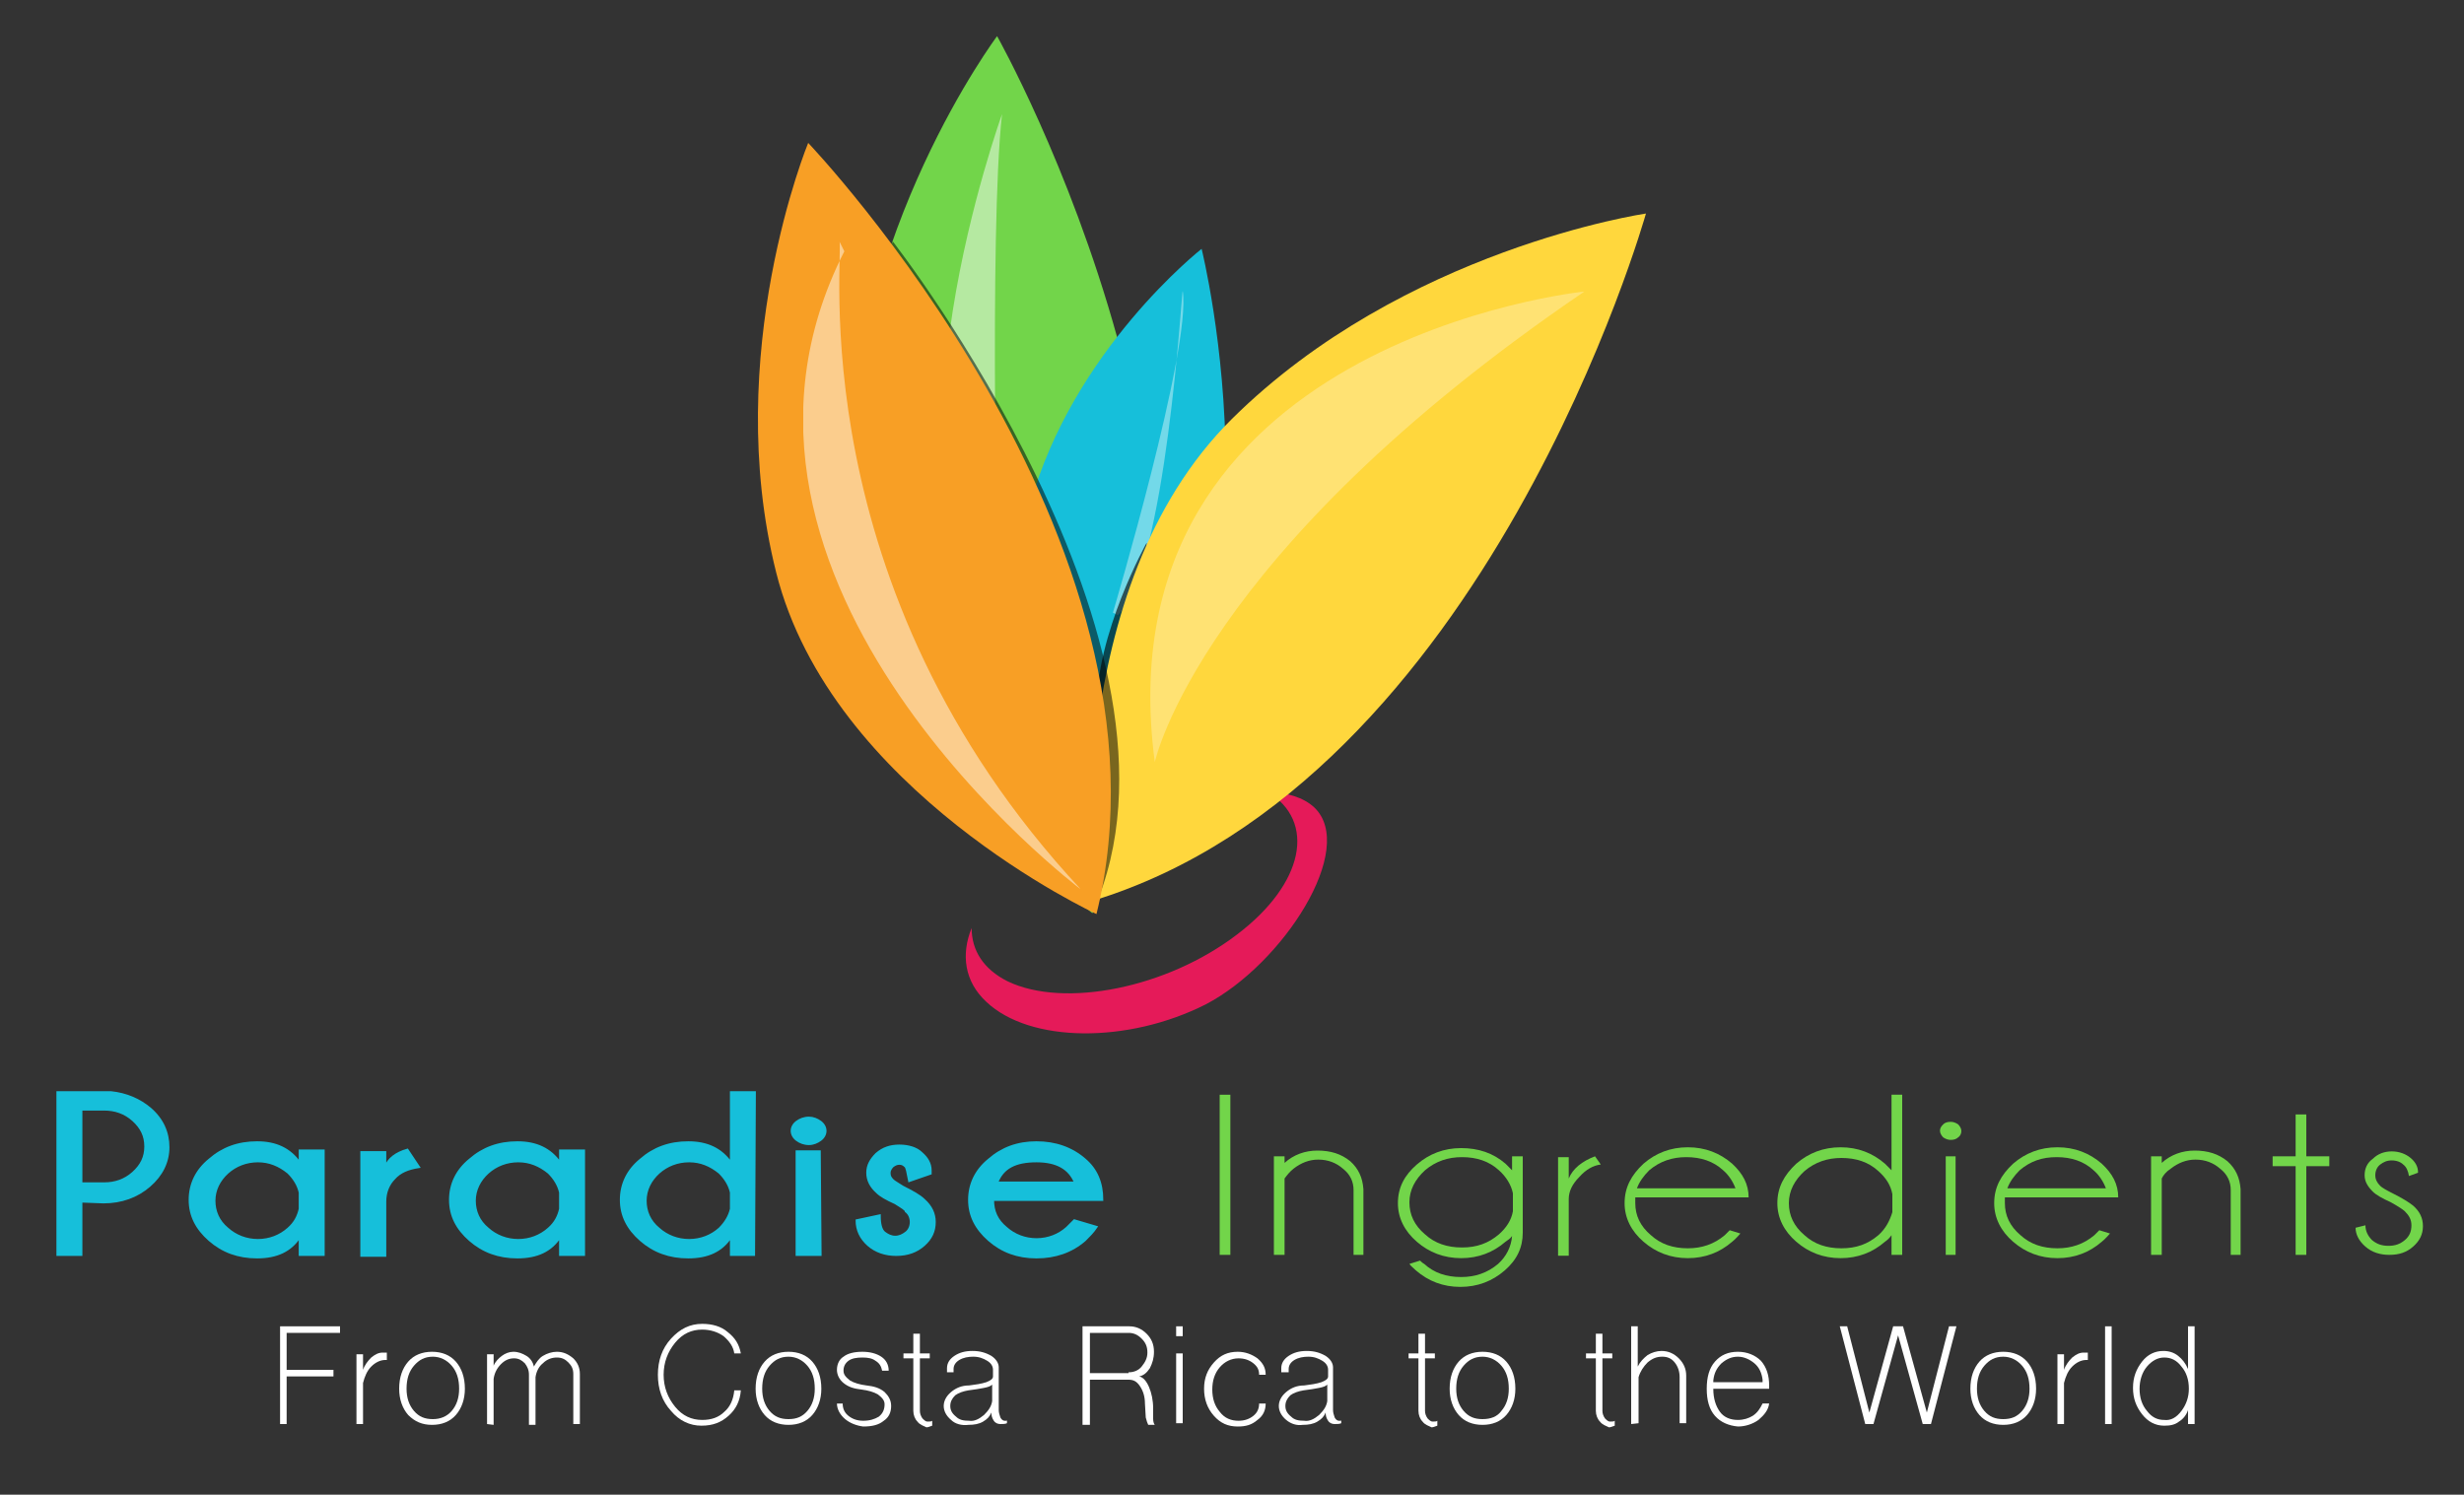 <?xml version="1.0" encoding="UTF-8"?>
<!-- Generator: Adobe Illustrator 27.3.1, SVG Export Plug-In . SVG Version: 6.00 Build 0)  -->
<svg xmlns="http://www.w3.org/2000/svg" xmlns:xlink="http://www.w3.org/1999/xlink" version="1.1" id="Layer_1" x="0px" y="0px" width="300px" height="182px" viewBox="0 0 300 182" style="enable-background:new 0 0 300 182;" xml:space="preserve">
<rect x="0" y="0" width="300" height="182" fill="#333333" stroke="none"/>
<style type="text/css">
	.st0{fill:#16BFDA;}
	.st1{fill:none;stroke:#16BFDA;stroke-width:0.261;stroke-miterlimit:10;}
	.st2{fill:#72D54A;}
	.st3{fill:#E51A59;}
	.st4{opacity:0.4;}
	.st5{clip-path:url(#SVGID_00000078032754951215877800000008732991342625974673_);fill:#FFFFFF;}
	.st6{opacity:0.48;}
	.st7{clip-path:url(#SVGID_00000030487499333696906370000000215081395841142919_);fill:#FFFFFF;}
	.st8{opacity:0.63;}
	.st9{clip-path:url(#SVGID_00000158027679979884918190000010873944142548582586_);fill:#020202;}
	.st10{fill:#FFD73D;}
	.st11{opacity:0.53;}
	.st12{clip-path:url(#SVGID_00000037660339833766858480000015301345945716446892_);fill:#020202;}
	.st13{fill:#F89F25;}
	.st14{opacity:0.28;}
	.st15{clip-path:url(#SVGID_00000005978654665395475900000009251587488548611462_);fill:#FFFFFF;}
	.st16{clip-path:url(#SVGID_00000156584994812269513930000010867456475809322651_);fill:#FFFFFF;}
	.st17{fill:#FFFFFF;}
</style>
<path class="st0" d="M9.9,146.3v6.5H7V133h6.5c1.9,0.2,3.5,0.9,4.8,2c1.5,1.3,2.2,2.9,2.2,4.7s-0.8,3.4-2.3,4.7s-3.4,2-5.6,2  L9.9,146.3L9.9,146.3z M9.9,135.1v9h2.8c1.3,0,2.5-0.4,3.5-1.3c1-0.9,1.5-1.9,1.5-3.2s-0.5-2.3-1.5-3.2s-2.2-1.3-3.5-1.3H9.9z"></path>
<path class="st1" d="M9.9,146.3v6.5H7V133h6.5c1.9,0.2,3.5,0.9,4.8,2c1.5,1.3,2.2,2.9,2.2,4.7s-0.8,3.4-2.3,4.7s-3.4,2-5.6,2  L9.9,146.3L9.9,146.3z M9.9,135.1v9h2.8c1.3,0,2.5-0.4,3.5-1.3c1-0.9,1.5-1.9,1.5-3.2s-0.5-2.3-1.5-3.2s-2.2-1.3-3.5-1.3H9.9z"></path>
<path class="st0" d="M39.4,152.8h-2.9v-2.2c-1.1,1.7-2.8,2.5-5.2,2.5c-2.3,0-4.2-0.7-5.8-2.1c-1.6-1.4-2.4-3-2.4-4.9  s0.8-3.6,2.4-4.9c1.6-1.4,3.5-2.1,5.8-2.1s4,0.8,5.2,2.5v-1.5h2.9V152.8z M36.5,147.2v-2c-0.2-0.9-0.7-1.7-1.4-2.4  c-1.1-0.9-2.3-1.4-3.7-1.4c-1.4,0-2.7,0.5-3.7,1.4s-1.6,2.1-1.6,3.4c0,1.3,0.5,2.5,1.6,3.4c1,0.9,2.3,1.4,3.7,1.4s2.7-0.5,3.7-1.4  C35.9,148.9,36.3,148.1,36.5,147.2"></path>
<path class="st1" d="M39.4,152.8h-2.9v-2.2c-1.1,1.7-2.8,2.5-5.2,2.5c-2.3,0-4.2-0.7-5.8-2.1c-1.6-1.4-2.4-3-2.4-4.9  s0.8-3.6,2.4-4.9c1.6-1.4,3.5-2.1,5.8-2.1s4,0.8,5.2,2.5v-1.5h2.9V152.8z M36.5,147.2v-2c-0.2-0.9-0.7-1.7-1.4-2.4  c-1.1-0.9-2.3-1.4-3.7-1.4c-1.4,0-2.7,0.5-3.7,1.4s-1.6,2.1-1.6,3.4c0,1.3,0.5,2.5,1.6,3.4c1,0.9,2.3,1.4,3.7,1.4s2.7-0.5,3.7-1.4  C35.9,148.9,36.3,148.1,36.5,147.2z"></path>
<path class="st0" d="M51,142.1c-1.3,0.2-2.3,0.6-3,1.4c-0.7,0.7-1.1,1.7-1.1,2.8v6.6H44v-12.6h2.9v1.8c0.4-1,1.3-1.7,2.7-2.1  L51,142.1z"></path>
<path class="st1" d="M51,142.1c-1.3,0.2-2.3,0.6-3,1.4c-0.7,0.7-1.1,1.7-1.1,2.8v6.6H44v-12.6h2.9v1.8c0.4-1,1.3-1.7,2.7-2.1  L51,142.1z"></path>
<path class="st0" d="M71.1,152.8h-2.9v-2.2c-1.1,1.7-2.8,2.5-5.2,2.5c-2.3,0-4.2-0.7-5.8-2.1c-1.6-1.4-2.4-3-2.4-4.9  s0.8-3.6,2.4-4.9c1.6-1.4,3.5-2.1,5.8-2.1s4,0.8,5.2,2.5v-1.5h2.9V152.8z M68.2,147.2v-2c-0.2-0.9-0.7-1.7-1.4-2.4  c-1.1-0.9-2.3-1.4-3.7-1.4c-1.4,0-2.7,0.5-3.7,1.4s-1.6,2.1-1.6,3.4c0,1.3,0.5,2.5,1.6,3.4c1,0.9,2.3,1.4,3.7,1.4  c1.4,0,2.7-0.5,3.7-1.4C67.6,148.9,68,148.1,68.2,147.2"></path>
<path class="st1" d="M71.1,152.8h-2.9v-2.2c-1.1,1.7-2.8,2.5-5.2,2.5c-2.3,0-4.2-0.7-5.8-2.1c-1.6-1.4-2.4-3-2.4-4.9  s0.8-3.6,2.4-4.9c1.6-1.4,3.5-2.1,5.8-2.1s4,0.8,5.2,2.5v-1.5h2.9V152.8z M68.2,147.2v-2c-0.2-0.9-0.7-1.7-1.4-2.4  c-1.1-0.9-2.3-1.4-3.7-1.4c-1.4,0-2.7,0.5-3.7,1.4s-1.6,2.1-1.6,3.4c0,1.3,0.5,2.5,1.6,3.4c1,0.9,2.3,1.4,3.7,1.4  c1.4,0,2.7-0.5,3.7-1.4C67.6,148.9,68,148.1,68.2,147.2z"></path>
<path class="st0" d="M91.8,152.8H89v-2.2c-1.1,1.7-2.8,2.5-5.2,2.5c-2.3,0-4.2-0.7-5.8-2.1c-1.6-1.4-2.4-3-2.4-4.9s0.8-3.6,2.4-4.9  c1.6-1.4,3.5-2.1,5.8-2.1s4,0.8,5.2,2.5V133h2.9L91.8,152.8L91.8,152.8z M89,147.2v-2c-0.2-0.9-0.7-1.7-1.4-2.4  c-1.1-0.9-2.3-1.4-3.7-1.4c-1.4,0-2.7,0.5-3.7,1.4s-1.6,2.1-1.6,3.4c0,1.3,0.5,2.5,1.6,3.4c1,0.9,2.3,1.4,3.7,1.4  c1.4,0,2.7-0.5,3.7-1.4C88.3,148.9,88.8,148.1,89,147.2"></path>
<path class="st1" d="M91.8,152.8H89v-2.2c-1.1,1.7-2.8,2.5-5.2,2.5c-2.3,0-4.2-0.7-5.8-2.1c-1.6-1.4-2.4-3-2.4-4.9s0.8-3.6,2.4-4.9  c1.6-1.4,3.5-2.1,5.8-2.1s4,0.8,5.2,2.5V133h2.9L91.8,152.8L91.8,152.8z M89,147.2v-2c-0.2-0.9-0.7-1.7-1.4-2.4  c-1.1-0.9-2.3-1.4-3.7-1.4c-1.4,0-2.7,0.5-3.7,1.4s-1.6,2.1-1.6,3.4c0,1.3,0.5,2.5,1.6,3.4c1,0.9,2.3,1.4,3.7,1.4  c1.4,0,2.7-0.5,3.7-1.4C88.3,148.9,88.8,148.1,89,147.2z"></path>
<path class="st0" d="M99.9,136.6c0.4,0.3,0.6,0.7,0.6,1.1c0,0.4-0.2,0.8-0.6,1.1s-0.9,0.5-1.4,0.5c-0.6,0-1.1-0.2-1.5-0.5  s-0.6-0.7-0.6-1.1c0-0.4,0.2-0.8,0.6-1.1s0.9-0.5,1.5-0.5C99,136.1,99.5,136.3,99.9,136.6 M99.9,152.8H97v-12.6h2.8L99.9,152.8  L99.9,152.8z"></path>
<path class="st1" d="M99.9,136.6c0.4,0.3,0.6,0.7,0.6,1.1c0,0.4-0.2,0.8-0.6,1.1s-0.9,0.5-1.4,0.5c-0.6,0-1.1-0.2-1.5-0.5  s-0.6-0.7-0.6-1.1c0-0.4,0.2-0.8,0.6-1.1s0.9-0.5,1.5-0.5C99,136.1,99.5,136.3,99.9,136.6z M99.9,152.8H97v-12.6h2.8L99.9,152.8  L99.9,152.8z"></path>
<path class="st0" d="M109,146.5c-1.1-0.5-1.8-0.9-2.2-1.3c-0.8-0.7-1.2-1.5-1.2-2.4s0.4-1.6,1.1-2.3c0.8-0.7,1.7-1,2.8-1  c1.1,0,2.1,0.3,2.7,0.9c0.7,0.6,1.1,1.3,1.1,2.1v0.4l-2.6,0.9c-0.2-1-0.3-1.7-0.5-1.8c-0.2-0.2-0.4-0.3-0.7-0.3  c-0.3,0-0.5,0.1-0.8,0.3c-0.2,0.2-0.4,0.5-0.4,0.8c0,0.4,0.1,0.6,0.4,0.9c0.2,0.2,0.6,0.4,1.2,0.8c1.2,0.6,2.1,1.1,2.6,1.6  c0.9,0.8,1.3,1.7,1.3,2.7c0,1.1-0.4,2-1.3,2.8s-2,1.2-3.4,1.2c-1.3,0-2.5-0.4-3.4-1.2s-1.4-1.8-1.4-3l2.8-0.6c0,1.1,0.2,1.8,0.6,2.1  s0.8,0.5,1.3,0.5s0.9-0.2,1.3-0.5s0.6-0.8,0.6-1.3s-0.2-1-0.6-1.3C110.3,147.3,109.8,147,109,146.5"></path>
<path class="st1" d="M109,146.5c-1.1-0.5-1.8-0.9-2.2-1.3c-0.8-0.7-1.2-1.5-1.2-2.4s0.4-1.6,1.1-2.3c0.8-0.7,1.7-1,2.8-1  c1.1,0,2.1,0.3,2.7,0.9c0.7,0.6,1.1,1.3,1.1,2.1v0.4l-2.6,0.9c-0.2-1-0.3-1.7-0.5-1.8c-0.2-0.2-0.4-0.3-0.7-0.3  c-0.3,0-0.5,0.1-0.8,0.3c-0.2,0.2-0.4,0.5-0.4,0.8c0,0.4,0.1,0.6,0.4,0.9c0.2,0.2,0.6,0.4,1.2,0.8c1.2,0.6,2.1,1.1,2.6,1.6  c0.9,0.8,1.3,1.7,1.3,2.7c0,1.1-0.4,2-1.3,2.8s-2,1.2-3.4,1.2c-1.3,0-2.5-0.4-3.4-1.2s-1.4-1.8-1.4-3l2.8-0.6c0,1.1,0.2,1.8,0.6,2.1  s0.8,0.5,1.3,0.5s0.9-0.2,1.3-0.5s0.6-0.8,0.6-1.3s-0.2-1-0.6-1.3C110.3,147.3,109.8,147,109,146.5z"></path>
<path class="st0" d="M120.9,146.1L120.9,146.1c0,1.4,0.5,2.5,1.6,3.4c1,0.9,2.3,1.4,3.7,1.4c1.4,0,2.7-0.5,3.7-1.4  c0.1-0.1,0.4-0.4,0.9-0.9l2.7,0.8c-0.4,0.6-0.9,1.1-1.4,1.6c-1.6,1.4-3.6,2.1-5.9,2.1c-2.3,0-4.2-0.7-5.8-2.1  c-1.6-1.4-2.4-3-2.4-4.9s0.8-3.6,2.4-4.9c1.6-1.4,3.5-2.1,5.8-2.1c2.3,0,4.3,0.7,5.9,2.1c1.4,1.2,2.1,2.8,2.1,4.9L120.9,146.1  L120.9,146.1z M121.4,144h9.5c-0.7-1.7-2.2-2.6-4.7-2.6C123.6,141.4,122.1,142.2,121.4,144"></path>
<path class="st1" d="M120.9,146.1L120.9,146.1c0,1.4,0.5,2.5,1.6,3.4c1,0.9,2.3,1.4,3.7,1.4c1.4,0,2.7-0.5,3.7-1.4  c0.1-0.1,0.4-0.4,0.9-0.9l2.7,0.8c-0.4,0.6-0.9,1.1-1.4,1.6c-1.6,1.4-3.6,2.1-5.9,2.1c-2.3,0-4.2-0.7-5.8-2.1  c-1.6-1.4-2.4-3-2.4-4.9s0.8-3.6,2.4-4.9c1.6-1.4,3.5-2.1,5.8-2.1c2.3,0,4.3,0.7,5.9,2.1c1.4,1.2,2.1,2.8,2.1,4.9L120.9,146.1  L120.9,146.1z M121.4,144h9.5c-0.7-1.7-2.2-2.6-4.7-2.6C123.6,141.4,122.1,142.2,121.4,144z"></path>
<rect x="148.5" y="133.3" class="st2" width="1.3" height="19.5"></rect>
<path class="st2" d="M156.4,143.5v9.3h-1.3v-12h1.3v0.8c1.1-1,2.5-1.5,4-1.5c1.6,0,2.9,0.4,4,1.3c1,0.9,1.5,2,1.6,3.4v8h-1.2v-7.9  c0-1-0.4-1.9-1.3-2.6c-0.8-0.7-1.8-1.1-3-1.1c-1.1,0-2.1,0.4-3,1.1C157,142.7,156.7,143.1,156.4,143.5"></path>
<path class="st2" d="M184.1,150.5c-0.2,0.3-0.5,0.5-0.8,0.7c-1.5,1.3-3.3,2-5.4,2c-2.1,0-3.9-0.7-5.4-2s-2.3-2.9-2.3-4.7  c0-1.9,0.8-3.4,2.3-4.7s3.3-2,5.4-2c2.1,0,3.9,0.6,5.4,1.9c0.3,0.3,0.5,0.5,0.8,0.8v-1.7h1.3v9.3c0,1.8-0.7,3.3-2.2,4.6  s-3.3,2-5.4,2c-2.1,0-3.9-0.7-5.4-2c-0.3-0.3-0.6-0.5-0.8-0.8l1.3-0.4c0.1,0.1,0.3,0.3,0.5,0.4c1.2,1.1,2.7,1.6,4.5,1.6  c1.7,0,3.2-0.5,4.5-1.6C183.4,153,184,151.8,184.1,150.5 M184.2,145.3c-0.2-1-0.8-2-1.7-2.8c-1.2-1.1-2.7-1.6-4.5-1.6  c-1.7,0-3.2,0.5-4.5,1.6c-1.2,1.1-1.9,2.4-1.9,3.9s0.6,2.8,1.9,3.9c1.2,1.1,2.7,1.6,4.5,1.6s3.2-0.5,4.5-1.6  c0.9-0.8,1.5-1.7,1.7-2.8V145.3z"></path>
<path class="st2" d="M194.9,141.8c-0.9,0.1-1.8,0.6-2.6,1.5c-0.9,0.9-1.3,1.8-1.3,2.7v6.9h-1.3v-12h1.3v2.6c0.5-1.2,1.6-2.1,3.2-2.7  L194.9,141.8z"></path>
<path class="st2" d="M199.1,145.9c0,0.2,0,0.4,0,0.6c0,1.5,0.6,2.8,1.9,3.9c1.2,1.1,2.7,1.6,4.5,1.6c1.7,0,3.2-0.5,4.5-1.6  c0.2-0.2,0.4-0.4,0.6-0.6l1.3,0.4c-0.2,0.2-0.5,0.6-1,1c-1.5,1.3-3.3,2-5.4,2c-2.1,0-3.9-0.7-5.4-2s-2.3-2.9-2.3-4.7  c0-1.9,0.8-3.4,2.3-4.8c1.5-1.3,3.3-2,5.4-2c2.1,0,3.9,0.7,5.4,2c1.3,1.2,2,2.5,2,4.1h-13.8V145.9z M199.3,144.7h12  c-0.3-0.8-0.8-1.6-1.5-2.2c-1.2-1.1-2.7-1.6-4.5-1.6c-1.7,0-3.2,0.5-4.5,1.6C200.1,143.2,199.6,143.9,199.3,144.7"></path>
<path class="st2" d="M231.6,152.8h-1.3v-2.4c-0.2,0.3-0.5,0.6-0.8,0.8c-1.5,1.3-3.3,2-5.4,2c-2.1,0-3.9-0.7-5.4-2s-2.3-2.9-2.3-4.7  c0-1.9,0.8-3.4,2.3-4.8c1.5-1.3,3.3-2,5.4-2c2.1,0,3.9,0.7,5.4,2c0.3,0.3,0.5,0.5,0.8,0.8v-9.2h1.3V152.8z M230.4,147.6v-2.2  c-0.2-1.1-0.8-2-1.7-2.8c-1.2-1.1-2.7-1.6-4.5-1.6c-1.7,0-3.2,0.5-4.5,1.6c-1.2,1.1-1.9,2.4-1.9,3.9s0.6,2.8,1.9,3.9  c1.2,1.1,2.7,1.6,4.5,1.6s3.2-0.5,4.5-1.6C229.6,149.6,230.1,148.6,230.4,147.6"></path>
<path class="st2" d="M238.4,136.9c0.2,0.2,0.4,0.5,0.4,0.8s-0.1,0.6-0.4,0.8c-0.2,0.2-0.5,0.3-0.9,0.3c-0.3,0-0.6-0.1-0.9-0.3  c-0.2-0.2-0.4-0.5-0.4-0.8s0.1-0.5,0.4-0.8c0.2-0.2,0.5-0.3,0.9-0.3C237.8,136.6,238.1,136.7,238.4,136.9 M238.1,152.8h-1.2v-12h1.2  V152.8z"></path>
<path class="st2" d="M244.1,145.9c0,0.2,0,0.4,0,0.6c0,1.5,0.6,2.8,1.9,3.9c1.2,1.1,2.7,1.6,4.5,1.6c1.7,0,3.2-0.5,4.5-1.6  c0.2-0.2,0.4-0.4,0.6-0.6l1.3,0.4c-0.2,0.2-0.5,0.6-1,1c-1.5,1.3-3.3,2-5.4,2c-2.1,0-3.9-0.7-5.4-2s-2.3-2.9-2.3-4.7  c0-1.9,0.8-3.4,2.3-4.8c1.5-1.3,3.3-2,5.4-2c2.1,0,3.9,0.7,5.4,2c1.3,1.2,2,2.5,2,4.1h-13.8V145.9z M244.4,144.7h12  c-0.3-0.8-0.8-1.6-1.5-2.2c-1.2-1.1-2.7-1.6-4.5-1.6s-3.2,0.5-4.5,1.6C245.2,143.2,244.7,143.9,244.4,144.7"></path>
<path class="st2" d="M263.2,143.5v9.3h-1.3v-12h1.3v0.8c1.1-1,2.5-1.5,4-1.5c1.6,0,2.9,0.4,4,1.3c1,0.9,1.5,2,1.6,3.4v8h-1.2v-7.9  c0-1-0.4-1.9-1.3-2.6c-0.8-0.7-1.8-1.1-3-1.1c-1.1,0-2.1,0.4-3,1.1C263.7,142.7,263.4,143.1,263.2,143.5"></path>
<polygon class="st2" points="279.5,140.8 279.5,135.7 280.8,135.7 280.8,140.8 283.6,140.8 283.6,142 280.8,142 280.8,152.8   279.5,152.8 279.5,142 276.7,142 276.7,140.8 "></polygon>
<path class="st2" d="M291.1,146.4c-1.1-0.5-1.8-0.9-2.2-1.3c-0.6-0.6-1-1.2-1-2s0.3-1.5,1-2c0.6-0.6,1.4-0.9,2.3-0.9  s1.7,0.3,2.3,0.8c0.6,0.5,0.9,1.1,0.9,1.7v0.1l-1.1,0.4c-0.1-0.6-0.3-1.1-0.7-1.4c-0.3-0.3-0.8-0.5-1.4-0.5s-1,0.2-1.4,0.5  s-0.6,0.8-0.6,1.3s0.2,0.9,0.6,1.3c0.2,0.2,0.7,0.5,1.5,0.9c1.2,0.6,2,1.1,2.5,1.5c0.8,0.7,1.2,1.5,1.2,2.5s-0.4,1.8-1.2,2.5  c-0.8,0.7-1.7,1-2.9,1c-1.1,0-2.1-0.3-2.9-1s-1.2-1.5-1.2-2.3l1.2-0.3c0,0.7,0.3,1.3,0.8,1.8c0.6,0.5,1.2,0.7,2,0.7s1.4-0.2,2-0.7  s0.8-1.1,0.8-1.8s-0.3-1.2-0.8-1.7C292.6,147.3,292,146.9,291.1,146.4"></path>
<path class="st3" d="M160,98.3c-1.3-1.2-3.3-1.8-5.7-1.9c6,3.6,4.5,11.2-3.7,17.4c-8.5,6.5-21,9-27.9,5.7c-3-1.5-4.4-3.8-4.4-6.5  c-1.3,3.2-0.9,6.5,1.8,9c5.3,5,17.2,5.1,26.7,0.3C156.2,117.4,165.3,103.3,160,98.3"></path>
<path class="st2" d="M133,111.2c0,0-29.6-24.1-29.5-53.5c0.1-29.5,17.9-53.3,17.9-53.3S156.6,66.9,133,111.2"></path>
<path class="st0" d="M135,101.2c0,0-14.9-20.7-9.6-39.7c5.2-18.9,20.9-31.2,20.9-31.2S157.9,76.8,135,101.2"></path>
<g class="st4">
	<g>
		<g>
			<defs>
				<rect id="SVGID_1_" x="135.5" y="35.5" width="8.6" height="39.5"></rect>
			</defs>
			<clipPath id="SVGID_00000089547156151652442060000006903952592974715793_">
				<use xlink:href="#SVGID_1_" style="overflow:visible;"></use>
			</clipPath>
			<path style="clip-path:url(#SVGID_00000089547156151652442060000006903952592974715793_);fill:#FFFFFF;" d="M135.5,74.6     c0,0,9.6-32.3,8.5-39.2c-0.1-0.5-2,33.8-7.9,39.5"></path>
		</g>
	</g>
</g>
<g class="st6">
	<g>
		<g>
			<defs>
				<rect id="SVGID_00000140727678556121598790000015191639010879588229_" x="114.8" y="13.9" width="7.2" height="59.3"></rect>
			</defs>
			<clipPath id="SVGID_00000049929794481992247490000013460088973958250908_">
				<use xlink:href="#SVGID_00000140727678556121598790000015191639010879588229_" style="overflow:visible;"></use>
			</clipPath>
			<path style="clip-path:url(#SVGID_00000049929794481992247490000013460088973958250908_);fill:#FFFFFF;" d="M122,13.9     c0,0-15.8,43.9-0.5,59.3C121.5,73.2,120.4,28.3,122,13.9"></path>
		</g>
	</g>
</g>
<g class="st8">
	<g>
		<g>
			<defs>
				<rect id="SVGID_00000022536792444611920930000000486131126065450638_" x="133.5" y="66.1" width="6.7" height="20.4"></rect>
			</defs>
			<clipPath id="SVGID_00000031174852007599403400000018277930371348301984_">
				<use xlink:href="#SVGID_00000022536792444611920930000000486131126065450638_" style="overflow:visible;"></use>
			</clipPath>
			<path style="clip-path:url(#SVGID_00000031174852007599403400000018277930371348301984_);fill:#020202;" d="M139.6,66.1     c0,0-6.2,11.1-6.1,20.4l5.5-1.1c0,0,1.3-12.6,1.2-12.8C140.2,72.4,139.6,66.1,139.6,66.1"></path>
		</g>
	</g>
</g>
<path class="st10" d="M133,109.7c0,0-3.9-38,17-58.7s50.4-25,50.4-25S181,95.1,133,109.7"></path>
<g class="st11">
	<g>
		<g>
			<defs>
				<rect id="SVGID_00000098901176858610565460000001338898846237333124_" x="107.7" y="29.3" width="28.6" height="81.5"></rect>
			</defs>
			<clipPath id="SVGID_00000025418682954020222730000003604753563908573356_">
				<use xlink:href="#SVGID_00000098901176858610565460000001338898846237333124_" style="overflow:visible;"></use>
			</clipPath>
			<path style="clip-path:url(#SVGID_00000025418682954020222730000003604753563908573356_);fill:#020202;" d="M108.1,31l0.6-1.6     c0,0,38.7,49.5,24.4,81.5l-25.4-78.7"></path>
		</g>
	</g>
</g>
<path class="st13" d="M133.5,111.3c0,0-32.3-14.9-39-41.6c-6.7-26.6,3.9-52.3,3.9-52.3S144.7,65.9,133.5,111.3"></path>
<g class="st14">
	<g>
		<g>
			<defs>
				<rect id="SVGID_00000103968178157017715050000012706939711880630197_" x="140.1" y="35.5" width="52.8" height="57.3"></rect>
			</defs>
			<clipPath id="SVGID_00000037679945733820066030000003871292147017796504_">
				<use xlink:href="#SVGID_00000103968178157017715050000012706939711880630197_" style="overflow:visible;"></use>
			</clipPath>
			<path style="clip-path:url(#SVGID_00000037679945733820066030000003871292147017796504_);fill:#FFFFFF;" d="M192.9,35.5     c0,0-59.1,6-52.3,57.3C140.6,92.8,146,67.4,192.9,35.5"></path>
		</g>
	</g>
</g>
<g class="st6">
	<g>
		<g>
			<defs>
				<rect id="SVGID_00000065050727110680998040000009453633113196036999_" x="97.8" y="29.3" width="33.8" height="78.9"></rect>
			</defs>
			<clipPath id="SVGID_00000057861157299500997670000010831124299682344096_">
				<use xlink:href="#SVGID_00000065050727110680998040000009453633113196036999_" style="overflow:visible;"></use>
			</clipPath>
			<path style="clip-path:url(#SVGID_00000057861157299500997670000010831124299682344096_);fill:#FFFFFF;" d="M102.8,30.6     c-20.6,40.5,28.8,77.7,28.8,77.7c-34.4-36.9-28.8-77.7-29.4-78.9"></path>
		</g>
	</g>
</g>
<polygon class="st17" points="34.1,173.4 34.1,161.5 41.4,161.5 41.4,162.3 34.9,162.3 34.9,166.8 40.6,166.8 40.6,167.6   34.9,167.6 34.9,173.4 "></polygon>
<path class="st17" d="M43.4,173.4v-8.5h0.8v1.9c0.2-0.6,0.6-1.1,1-1.5c0.5-0.4,0.9-0.6,1.4-0.6h0.5v0.9H47h-0.1  c-0.6,0-1.2,0.3-1.7,0.8s-0.8,1.2-1,2v5L43.4,173.4L43.4,173.4z"></path>
<path class="st17" d="M49.7,172.3c-0.7-0.8-1.1-1.9-1.1-3.2c0-1.4,0.4-2.5,1.1-3.3c0.7-0.8,1.7-1.2,2.9-1.2s2.2,0.4,2.9,1.2  s1.1,1.9,1.1,3.3c0,1.3-0.4,2.4-1.1,3.2c-0.7,0.8-1.7,1.2-2.9,1.2S50.5,173.1,49.7,172.3 M55,171.8c0.6-0.7,0.9-1.6,0.9-2.7  c0-1.2-0.3-2.1-0.9-2.8c-0.6-0.7-1.4-1.1-2.3-1.1c-1,0-1.7,0.4-2.3,1.1c-0.6,0.7-0.9,1.6-0.9,2.8c0,1.1,0.3,2,0.9,2.7  c0.6,0.7,1.3,1,2.3,1C53.6,172.8,54.4,172.5,55,171.8"></path>
<path class="st17" d="M59.3,173.4v-8.5h0.8v1.4c0.2-0.5,0.6-0.9,1-1.2s0.9-0.5,1.4-0.5c0.6,0,1.1,0.2,1.6,0.5s0.8,0.8,0.9,1.3  c0.3-0.5,0.6-1,1.1-1.3s1.1-0.5,1.7-0.5c0.8,0,1.4,0.3,2,0.8c0.5,0.5,0.8,1.1,0.8,1.9v6.1h-0.8v-6.1c0-0.6-0.2-1-0.6-1.4  s-0.8-0.6-1.4-0.6s-1.2,0.2-1.7,0.7c-0.5,0.4-0.8,1-0.9,1.7v5.8h-0.8v-6.1c0-0.6-0.2-1-0.5-1.4c-0.4-0.4-0.8-0.6-1.3-0.6  c-0.6,0-1.1,0.2-1.6,0.7s-0.8,1.1-0.9,1.8v5.6L59.3,173.4L59.3,173.4z"></path>
<path class="st17" d="M81.7,171.8c-1.1-1.2-1.6-2.7-1.6-4.4s0.5-3.2,1.6-4.4s2.3-1.8,3.8-1.8c1.2,0,2.3,0.3,3.1,1  c0.9,0.7,1.4,1.5,1.6,2.6h-0.8c-0.1-0.8-0.6-1.5-1.3-2.1c-0.7-0.5-1.6-0.8-2.6-0.8c-1.3,0-2.4,0.5-3.3,1.6s-1.4,2.4-1.4,3.9  s0.5,2.8,1.4,3.9c0.9,1.1,2,1.6,3.3,1.6c1.1,0,2-0.3,2.7-1c0.7-0.6,1.1-1.5,1.2-2.6h0.8c-0.1,1.3-0.6,2.3-1.5,3.1s-1.9,1.2-3.3,1.2  C84,173.6,82.7,173,81.7,171.8"></path>
<path class="st17" d="M93.1,172.3c-0.7-0.8-1.1-1.9-1.1-3.2c0-1.4,0.4-2.5,1.1-3.3s1.7-1.2,2.9-1.2c1.2,0,2.2,0.4,2.9,1.2  c0.7,0.8,1.1,1.9,1.1,3.3c0,1.3-0.4,2.4-1.1,3.2s-1.7,1.2-2.9,1.2C94.8,173.5,93.8,173.1,93.1,172.3 M98.3,171.8  c0.6-0.7,0.9-1.6,0.9-2.7c0-1.2-0.3-2.1-0.9-2.8s-1.4-1.1-2.3-1.1c-1,0-1.7,0.4-2.3,1.1c-0.6,0.7-0.9,1.6-0.9,2.8  c0,1.1,0.3,2,0.9,2.7s1.3,1,2.3,1S97.7,172.5,98.3,171.8"></path>
<path class="st17" d="M102.9,172.8c-0.6-0.5-1-1.2-1-1.9h0.7c0,0.6,0.2,1.1,0.7,1.5s1.1,0.6,1.8,0.6c0.8,0,1.4-0.2,1.9-0.5  c0.5-0.4,0.7-0.9,0.7-1.5c0-0.5-0.3-0.8-0.8-1.2c-0.5-0.3-1.2-0.5-2-0.6c-0.9-0.1-1.6-0.3-2.2-0.8c-0.5-0.4-0.8-1-0.8-1.6  c0-0.7,0.3-1.3,0.8-1.6c0.5-0.4,1.3-0.6,2.3-0.6c0.9,0,1.7,0.2,2.3,0.6c0.6,0.4,0.9,1,0.9,1.7h-0.8c-0.1-0.5-0.3-0.9-0.8-1.2  c-0.4-0.3-0.9-0.4-1.6-0.4s-1.3,0.1-1.7,0.4c-0.4,0.3-0.6,0.7-0.6,1.2s0.3,0.8,0.8,1.2c0.5,0.3,1.2,0.5,2,0.6  c0.9,0.1,1.6,0.3,2.2,0.8c0.5,0.5,0.8,1,0.8,1.7c0,0.8-0.3,1.4-0.9,1.8c-0.6,0.5-1.4,0.7-2.5,0.7  C104.3,173.6,103.5,173.3,102.9,172.8"></path>
<path class="st17" d="M111.7,173.1c-0.3-0.3-0.5-0.8-0.5-1.3v-6.4H110v-0.6h1.2v-2.4h0.8v2.4h1.2v0.6H112v6.4c0,0.3,0.1,0.6,0.3,0.9  c0.2,0.2,0.4,0.4,0.6,0.4c0.3,0,0.5,0,0.6-0.1v0.6c-0.3,0.1-0.5,0.2-0.7,0.2C112.4,173.6,112,173.5,111.7,173.1"></path>
<path class="st17" d="M115.8,172.9c-0.6-0.5-0.9-1.1-0.9-1.7c0-0.6,0.3-1.2,0.9-1.7s1.3-0.8,2.2-0.8c0.8-0.1,1.5-0.2,2.1-0.4  c0.5-0.2,0.8-0.4,0.8-0.7v-0.8c0-0.4-0.2-0.8-0.7-1.1s-1-0.5-1.7-0.5c-0.6,0-1.2,0.1-1.7,0.4c-0.5,0.3-0.7,0.7-0.7,1.1v0.4h-0.8  v-0.5c0-0.6,0.3-1.1,0.9-1.5s1.3-0.6,2.2-0.6c0.9,0,1.6,0.2,2.3,0.6c0.6,0.4,0.9,0.9,0.9,1.4v5.2c0,0.3,0.1,0.6,0.2,0.9  c0.1,0.2,0.3,0.4,0.5,0.4c0.1,0,0.1,0,0.2,0s0.1,0,0.1-0.1v0.4c-0.2,0.1-0.5,0.1-0.8,0.1s-0.6-0.1-0.8-0.4c-0.2-0.3-0.3-0.6-0.3-1  c-0.2,0.5-0.5,0.8-1,1.1s-1.1,0.4-1.8,0.4C117.1,173.6,116.3,173.4,115.8,172.9 M119.8,172.3c0.5-0.5,0.9-1,1-1.7v-2  c-0.2,0.2-0.5,0.3-1,0.4c-0.5,0.1-1.1,0.2-1.9,0.3c-0.6,0.1-1.2,0.3-1.6,0.6c-0.4,0.4-0.6,0.8-0.6,1.3s0.2,0.9,0.7,1.3  c0.4,0.4,0.9,0.5,1.6,0.5C118.6,173.1,119.2,172.8,119.8,172.3"></path>
<path class="st17" d="M131.8,173.4v-11.9h5.7c0.8,0,1.5,0.3,2.1,0.9c0.6,0.6,0.9,1.3,0.9,2.2c0,0.8-0.2,1.4-0.5,2  c-0.4,0.6-0.8,0.9-1.3,1c0.5,0.1,0.9,0.6,1.2,1.3s0.5,1.6,0.5,2.6c0,0.6,0,1,0,1.3s0.1,0.6,0.2,0.7h-0.8c-0.1-0.2-0.2-0.5-0.3-0.9  l-0.1-1.7c0-0.8-0.2-1.5-0.6-2.1c-0.4-0.6-0.8-0.8-1.4-0.8h-4.7v5.5h-0.9V173.4z M137.4,167.1c0.6,0,1.2-0.2,1.6-0.7  c0.4-0.5,0.7-1,0.7-1.7s-0.2-1.2-0.7-1.7s-1-0.7-1.6-0.7h-4.7v4.9h4.7V167.1z"></path>
<path class="st17" d="M143.2,161.5h0.8v1.2h-0.8V161.5z M143.2,164.8h0.8v8.5h-0.8V164.8z"></path>
<path class="st17" d="M147.8,172.4c-0.8-0.9-1.2-2-1.2-3.3s0.4-2.3,1.2-3.2s1.7-1.3,2.9-1.3c0.9,0,1.7,0.3,2.4,0.8  c0.7,0.6,1,1.2,1,2h-0.8c0-0.6-0.2-1-0.7-1.4s-1.1-0.6-1.8-0.6c-0.9,0-1.7,0.4-2.3,1.1c-0.6,0.7-0.9,1.6-0.9,2.7  c0,1.1,0.3,2,0.9,2.7c0.6,0.8,1.4,1.1,2.3,1.1c0.7,0,1.3-0.2,1.8-0.6c0.5-0.4,0.7-0.9,0.7-1.5h0.8c0,0.8-0.3,1.5-1,2  c-0.7,0.6-1.4,0.8-2.4,0.8C149.5,173.7,148.6,173.3,147.8,172.4"></path>
<path class="st17" d="M156.6,172.9c-0.6-0.5-0.9-1.1-0.9-1.7c0-0.6,0.3-1.2,0.9-1.7c0.6-0.5,1.3-0.8,2.2-0.8  c0.8-0.1,1.5-0.2,2.1-0.4c0.5-0.2,0.8-0.4,0.8-0.7v-0.8c0-0.4-0.2-0.8-0.7-1.1s-1-0.5-1.7-0.5c-0.6,0-1.2,0.1-1.7,0.4  c-0.5,0.3-0.7,0.7-0.7,1.1v0.4H156v-0.5c0-0.6,0.3-1.1,0.9-1.5c0.6-0.4,1.3-0.6,2.2-0.6s1.6,0.2,2.3,0.6c0.6,0.4,0.9,0.9,0.9,1.4  v5.2c0,0.3,0.1,0.6,0.2,0.9c0.1,0.2,0.3,0.4,0.5,0.4c0.1,0,0.1,0,0.2,0c0.1,0,0.1,0,0.1-0.1v0.4c-0.2,0.1-0.5,0.1-0.8,0.1  s-0.6-0.1-0.8-0.4c-0.2-0.3-0.3-0.6-0.3-1c-0.2,0.5-0.5,0.8-1,1.1s-1.1,0.4-1.8,0.4C157.9,173.6,157.2,173.4,156.6,172.9   M160.6,172.3c0.5-0.5,0.9-1,1-1.7v-2c-0.2,0.2-0.5,0.3-1,0.4c-0.5,0.1-1.1,0.2-1.9,0.3c-0.6,0.1-1.2,0.3-1.6,0.6  c-0.4,0.4-0.6,0.8-0.6,1.3s0.2,0.9,0.7,1.3c0.4,0.4,0.9,0.5,1.6,0.5C159.4,173.1,160,172.8,160.6,172.3"></path>
<path class="st17" d="M173.2,173.1c-0.3-0.3-0.5-0.8-0.5-1.3v-6.4h-1.2v-0.6h1.2v-2.4h0.8v2.4h1.2v0.6h-1.2v6.4  c0,0.3,0.1,0.6,0.3,0.9c0.2,0.2,0.4,0.4,0.6,0.4c0.3,0,0.5,0,0.6-0.1v0.6c-0.3,0.1-0.5,0.2-0.7,0.2  C173.9,173.6,173.5,173.5,173.2,173.1"></path>
<path class="st17" d="M177.6,172.3c-0.7-0.8-1.1-1.9-1.1-3.2c0-1.4,0.4-2.5,1.1-3.3c0.7-0.8,1.7-1.2,2.9-1.2s2.2,0.4,2.9,1.2  s1.1,1.9,1.1,3.3c0,1.3-0.4,2.4-1.1,3.2c-0.7,0.8-1.7,1.2-2.9,1.2S178.3,173.1,177.6,172.3 M182.8,171.8c0.6-0.7,0.9-1.6,0.9-2.7  c0-1.2-0.3-2.1-0.9-2.8c-0.6-0.7-1.4-1.1-2.3-1.1c-1,0-1.7,0.4-2.3,1.1c-0.6,0.7-0.9,1.6-0.9,2.8c0,1.1,0.3,2,0.9,2.7  c0.6,0.7,1.3,1,2.3,1S182.3,172.5,182.8,171.8"></path>
<path class="st17" d="M194.8,173.1c-0.3-0.3-0.5-0.8-0.5-1.3v-6.4h-1.2v-0.6h1.2v-2.4h0.8v2.4h1.2v0.6h-1.2v6.4  c0,0.3,0.1,0.6,0.3,0.9c0.2,0.2,0.4,0.4,0.6,0.4c0.3,0,0.5,0,0.6-0.1v0.6c-0.3,0.1-0.5,0.2-0.7,0.2  C195.5,173.6,195.1,173.5,194.8,173.1"></path>
<path class="st17" d="M198.6,173.4v-11.9h0.8v4.9c0.3-0.6,0.7-1,1.2-1.4c0.5-0.3,1.1-0.5,1.7-0.5c0.8,0,1.5,0.3,2.1,0.9  c0.6,0.6,0.9,1.3,0.9,2.1v5.8h-0.8v-5.6c0-0.7-0.2-1.3-0.6-1.8c-0.4-0.5-0.9-0.7-1.5-0.7c-0.7,0-1.2,0.2-1.8,0.7  c-0.5,0.5-0.9,1.1-1.1,1.8v5.6L198.6,173.4L198.6,173.4z"></path>
<path class="st17" d="M208.8,172.4c-0.7-0.8-1-1.9-1-3.3c0-1.4,0.3-2.5,1-3.3s1.6-1.2,2.8-1.2c1.1,0,2.1,0.4,2.8,1.1  c0.7,0.8,1,1.8,1,3v0.4h-6.8c0,1.2,0.3,2.1,0.8,2.8s1.3,1,2.2,1c0.7,0,1.3-0.2,1.8-0.5c0.6-0.4,0.9-0.9,1.2-1.5h0.8  c-0.1,0.8-0.6,1.4-1.3,2c-0.7,0.5-1.6,0.8-2.5,0.8C210.5,173.6,209.5,173.2,208.8,172.4 M214.6,168.3V168c-0.1-0.8-0.4-1.5-1-2  s-1.3-0.8-2-0.8c-0.8,0-1.4,0.3-2,0.8c-0.6,0.6-0.9,1.2-1,2.1v0.2H214.6z"></path>
<polygon class="st17" points="227.1,173.4 224,161.5 224.9,161.5 227.6,172 230.5,161.5 231.7,161.5 234.6,172 237.3,161.5   238.2,161.5 235.1,173.4 234.1,173.4 231.1,162.6 228.1,173.4 "></polygon>
<path class="st17" d="M241,172.3c-0.7-0.8-1.1-1.9-1.1-3.2c0-1.4,0.4-2.5,1.1-3.3c0.7-0.8,1.7-1.2,2.9-1.2s2.2,0.4,2.9,1.2  s1.1,1.9,1.1,3.3c0,1.3-0.4,2.4-1.1,3.2c-0.7,0.8-1.7,1.2-2.9,1.2S241.7,173.1,241,172.3 M246.2,171.8c0.6-0.7,0.9-1.6,0.9-2.7  c0-1.2-0.3-2.1-0.9-2.8c-0.6-0.7-1.4-1.1-2.3-1.1c-1,0-1.7,0.4-2.3,1.1c-0.6,0.7-0.9,1.6-0.9,2.8c0,1.1,0.3,2,0.9,2.7  c0.6,0.7,1.3,1,2.3,1S245.6,172.5,246.2,171.8"></path>
<path class="st17" d="M250.5,173.4v-8.5h0.8v1.9c0.2-0.6,0.6-1.1,1-1.5c0.5-0.4,0.9-0.6,1.4-0.6h0.5v0.9h-0.1H254  c-0.6,0-1.2,0.3-1.7,0.8s-0.8,1.2-1,2v5L250.5,173.4L250.5,173.4z"></path>
<rect x="256.3" y="161.5" class="st17" width="0.8" height="11.9"></rect>
<path class="st17" d="M260.8,172.2c-0.7-0.9-1.1-1.9-1.1-3.2s0.4-2.3,1.1-3.2s1.6-1.3,2.6-1.3c0.7,0,1.3,0.2,1.8,0.6  c0.5,0.4,0.9,0.9,1.2,1.6v-5.2h0.8v11.9h-0.8v-1.7c-0.2,0.6-0.6,1.1-1.1,1.4c-0.5,0.4-1.1,0.5-1.8,0.5  C262.4,173.6,261.5,173.1,260.8,172.2 M265.6,171.8c0.6-0.8,0.9-1.7,0.9-2.7c0-1.1-0.3-2-0.9-2.7c-0.6-0.8-1.3-1.1-2.1-1.1  c-0.8,0-1.5,0.4-2.1,1.1c-0.6,0.7-0.9,1.7-0.9,2.7c0,1.1,0.3,2,0.9,2.7c0.6,0.8,1.3,1.1,2.1,1.1C264.3,173,265,172.6,265.6,171.8"></path>
</svg>

